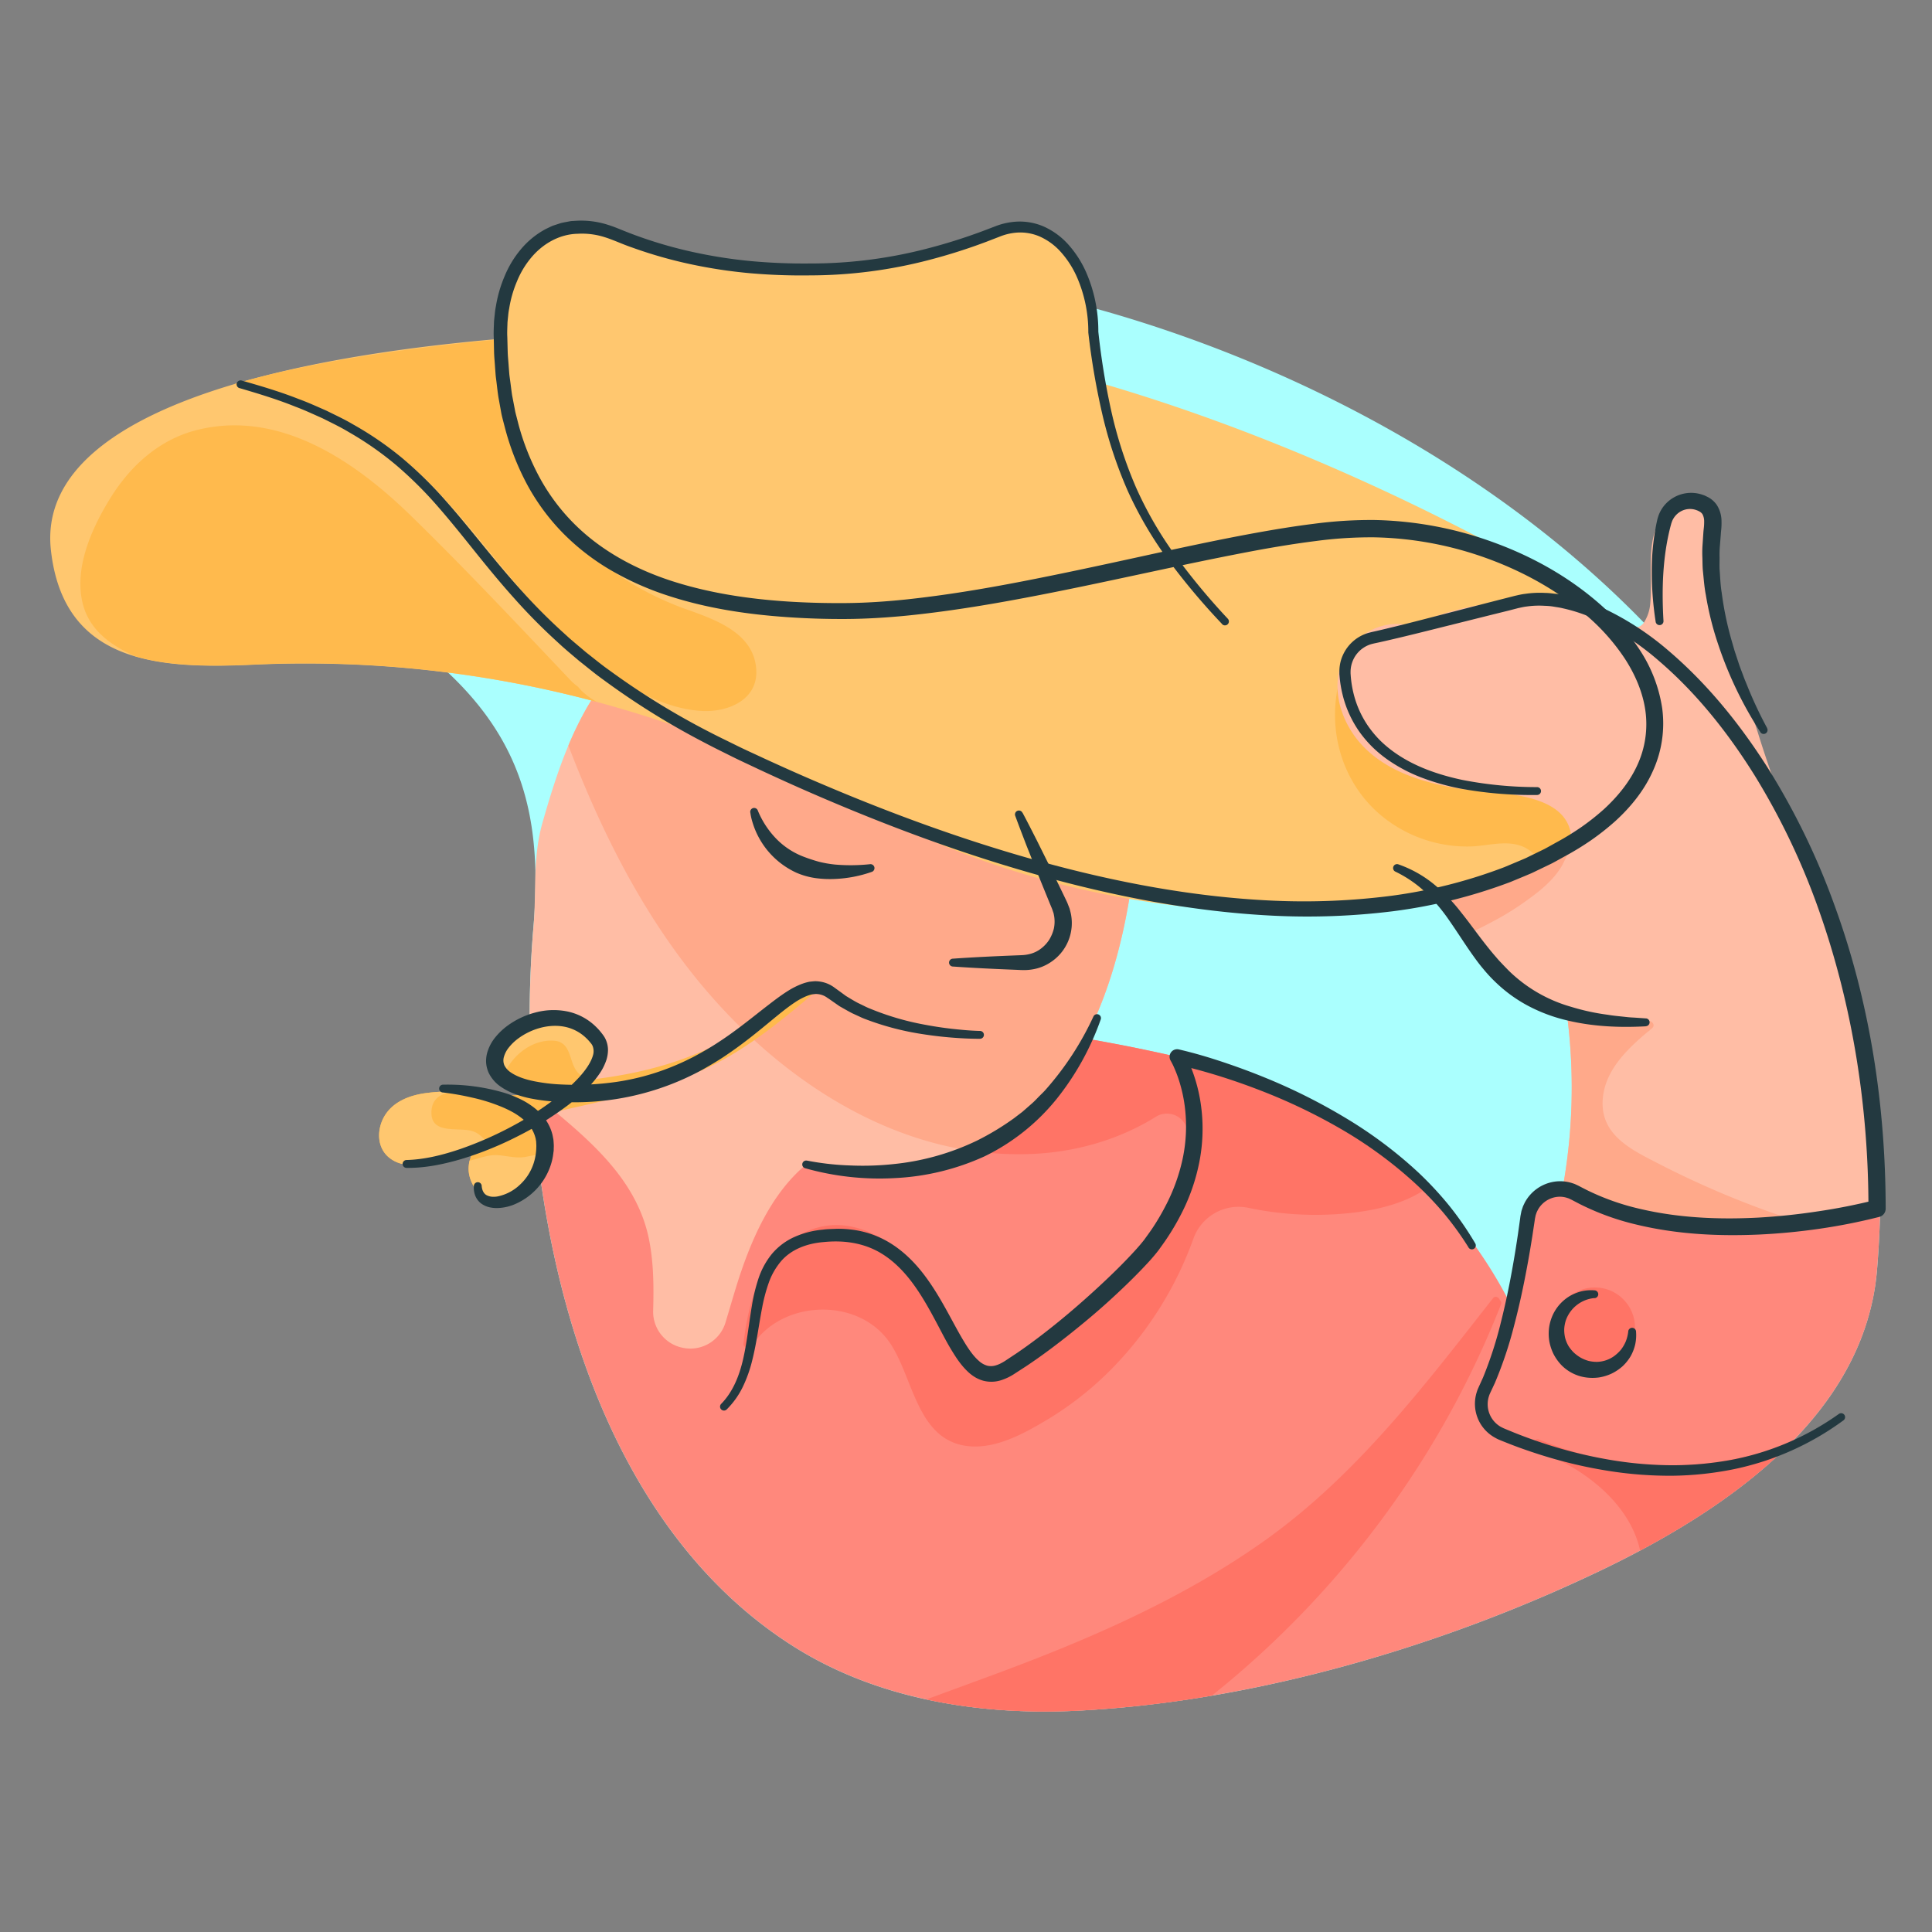 <svg id="Layer_1" data-name="Layer 1" xmlns="http://www.w3.org/2000/svg" viewBox="0 0 1000 1000"><rect x="0" y="0" width="1000" height="1000" fill="#808080" stroke="none"/><defs><style>.cls-1{fill:#aafffe;}.cls-2{fill:#ff887c;}.cls-3{fill:#ffbda5;}.cls-4{fill:#ff7466;}.cls-5{fill:#ffa98a;}.cls-6{fill:#ffc76f;}.cls-7{fill:#ffba4d;}.cls-8{fill:#233940;}</style></defs><title>Farmer</title><path class="cls-1" d="M973.1,628.86q-.36,14.05-1.56,28.52a124.11,124.11,0,0,1-2.48,16.36c-14.81,67.73-83.34,111.9-142.12,139.9-4,1.89-8,3.76-12,5.58-79.25,36.12-171.21,61.94-257.31,66.24-51,2.54-103.85-6-147-33.34-91.09-57.69-128.51-177-135.32-286.42-.68-10.9-1.07-21.7-1.16-32.33-.18-18.68.52-36.84,2-54.09,1.35-16.17,1.44-31.08-.15-45.06-4-35.56-18.92-64.93-51.4-92.62C105,239.65,245.64,145.77,420.35,139.47c113.89-4.11,305.45,54.07,430.51,182.79,28.69,29.52,53.88,62.76,73.81,99.81q8.34,15.46,15.42,31.83C962.34,505.48,974.67,563.73,973.1,628.86Z"/><path class="cls-2" d="M973.1,628.86q-.36,14.05-1.56,28.52c-.1,1.2-.22,2.39-.36,3.6-.1.88-.21,1.77-.33,2.65l0,.34c-.07.48-.13,1-.21,1.43-.12.77-.24,1.55-.37,2.31-.07.45-.15.88-.22,1.31-.15.83-.3,1.67-.48,2.5s-.31,1.49-.48,2.23c-6.19,28.3-21.76,52.48-42.07,73.08-22.32,22.68-50.4,41-78.08,55.76-7.39,3.94-14.75,7.63-22,11.06-4,1.89-8,3.76-12,5.58-58.18,26.52-123.21,47.49-187.74,58.46a593.71,593.71,0,0,1-69.57,7.78c-26.07,1.29-52.63-.3-78.14-5.84-24.38-5.28-47.77-14.16-68.84-27.5-91.09-57.69-128.51-177-135.32-286.42-.68-10.9-1.07-21.7-1.16-32.33,65.11-8.85,170.19-15.91,287.61,4.16,2.66.46,5.32.92,8,1.41s5.35,1,8,1.49q8.08,1.52,16.2,3.24,7.65,1.61,15.38,3.39c6.29,1.46,12.39,3,18.29,4.77,48.07,14,84,36.54,110.71,63.24a237.83,237.83,0,0,1,44.81,62.63c5.24-15.17,6-28.72,6.41-37.24,1.43-29.88,18.14-25.55,19.18-25.18l.06,0c88.74,31.07,162.7,10.23,162.7,10.23Z"/><path class="cls-3" d="M561.77,537.53c-11.82,22.69-28.54,42.47-52.08,55-2.13,1.13-4.27,2.2-6.42,3.18-28.39,13.16-58.12,14.4-85.93,7-18.66,15.36-29.21,40.41-36.29,63.35-1.87,6.08-3.67,12.25-5.52,18.43a19,19,0,0,1-22.67,13,2.3,2.3,0,0,0-.31-.07,19,19,0,0,1-14.48-19c.36-12.46.28-25-2.2-37.18-5.61-27.5-25.65-46.64-46.31-64-4.49-3.76-9.37-7.58-14.23-11.59-.68-10.9-1.07-21.7-1.16-32.33-.18-18.68.52-36.84,2-54.09,1.55-18.44-.52-35.44,4.64-53.48,3.85-13.49,8-27,13.41-39.92a178.77,178.77,0,0,1,8.69-18c26-46.59,76.69-61.94,126.77-66.39q9.1-.82,18.13-1.19c41.52-1.77,100.52,1.61,128.78,37.33a54.74,54.74,0,0,1,10.26,20.85,57.11,57.11,0,0,1,1.71,13.92S597.77,468.46,561.77,537.53Z"/><path class="cls-4" d="M927,746.82c-22.32,22.68-50.4,41-78.08,55.76-5.47-25.27-31-44.39-55.81-52.57-2.72-.91-1.55-5.21,1.19-4.31l.1,0a1.73,1.73,0,0,1,2.23-.61A175.82,175.82,0,0,0,927,746.82Z"/><path class="cls-4" d="M776.89,675.23a483,483,0,0,1-39.08,77.91,491.5,491.5,0,0,1-100.56,116.3q-5,4.19-10.05,8.24a593.71,593.71,0,0,1-69.57,7.78c-26.07,1.29-52.63-.3-78.14-5.84l32.32-11.88c49.22-18.08,99.3-39.42,142.67-70.25C702,763.72,737.16,717.42,772.74,672c1.25-1.58,3.14-.51,3.58,1A1.77,1.77,0,0,1,776.89,675.23Z"/><path class="cls-4" d="M738.37,615.07c-10.59,7.57-24.84,11-37.24,12.52A168.57,168.57,0,0,1,646,625.14a24.82,24.82,0,0,0-28.34,16.1l-.08.22a185.35,185.35,0,0,1-43.77,68.66A169.2,169.2,0,0,1,542,734.85c-11.84,7.08-26.32,15.11-40.6,13.7-27.05-2.69-28.58-36.06-41.08-53.9-15.79-22.55-52.68-22-69.14-.76a1.72,1.72,0,0,1-1.8.74l-.09.67c-.36,2.81-4.82,2.84-4.46,0,2-16.11,5.62-32.72,16.37-45.43,9.21-10.92,22.69-17.49,37.11-15.39,18.14,2.65,31.42,15.68,41.17,30.37,7.88,11.91,9.76,27.63,19.26,38.83,7,8.25,16.3,6.92,24.75,1.67,35.19-21.92,74.33-57.78,87.4-98.3a81.4,81.4,0,0,0,3.88-19.75,1.69,1.69,0,0,0,0-.3,10.78,10.78,0,0,0-16.43-9c-19.24,12-41.8,18.4-64.66,19.3a165.6,165.6,0,0,1-30.44-1.64c2.16-1,4.3-2.05,6.42-3.18,23.54-12.51,40.26-32.29,52.08-55,2.66.46,5.32.92,8,1.41s5.35,1,8,1.49q8.08,1.54,16.18,3.26a0,0,0,0,0,0,0q7.65,1.61,15.38,3.39c6.29,1.46,12.39,3,18.29,4.77C675.73,565.82,711.62,588.38,738.37,615.07Z"/><path class="cls-5" d="M561.77,537.53c-11.82,22.69-28.54,42.47-52.08,55-2.13,1.13-4.27,2.2-6.42,3.18-58.54-8.55-110.17-47.35-146.16-93.35-27.5-35.17-47-75-62.92-116.46a178.77,178.77,0,0,1,8.69-18c26-46.59,76.69-61.94,126.77-66.39,30,.71,59.84,5.73,88.79,16.45a221,221,0,0,1,68.38,40.54,57.11,57.11,0,0,1,1.71,13.92S597.77,468.46,561.77,537.53Z"/><path class="cls-6" d="M843.5,407.82c-9.18,12.24-24.3,24.51-47.77,36.06-13.58,6.71-30,13.16-49.58,19.24,0,0-142.77,38.67-301.9-46.1a641.78,641.78,0,0,0-125.62-51,581.51,581.51,0,0,0-186.7-22c-21.45,1-43.41,1.16-61.78-4.21-22.86-6.69-40.13-22-43.8-55.07C22,245.61,58.47,217.46,121.2,198.84c36.11-10.72,80.92-18.28,131.66-22.93,42.36-3.88,88.84-5.76,137.85-5.76C600.41,170.15,819,308.46,819,308.46S880.85,357.92,843.5,407.82Z"/><path class="cls-6" d="M596.9,291.21q-8.34,1.81-16.81,3.63c-49.69,10.71-101.9,21.46-143.9,21.46-81.9,0-177.18-18.9-177.18-144.42,0-29,16-54.4,41.58-54.4a47.21,47.21,0,0,1,18.32,3.67c30,12.48,62.52,17.78,95.06,17.78h6.38c32.9,0,65.15-7.09,95.7-19.31,24.2-9.67,44,11.07,48.75,39a333.77,333.77,0,0,0,6.28,58C577.64,249.39,588.12,274.49,596.9,291.21Z"/><path class="cls-7" d="M363.58,368c-18-.86-35.92-10.63-50.22-20.85-34.34-24.49-56.89-60.71-85.23-91.19C199.34,225,163,204.12,121.2,198.84c36.11-10.72,86.21-18.47,136.95-23.12,1.53,40.35,13.48,79.47,43.54,107.31a155.82,155.82,0,0,0,53.51,32.32c15,5.35,35.14,12.25,36.24,31.29C392.35,362.25,376.85,368.64,363.58,368Z"/><path class="cls-7" d="M424.25,510.87c-.1.09-.22.18-.33.28a1.88,1.88,0,0,1-.73,1.29c-19.78,16.76-40,33.64-64.29,43.4-26.58,10.68-55.81,15.73-83.58,22.5a6.88,6.88,0,0,0-.39,2.16c0,.45,2.1,2.35,2.44,2.81a26.81,26.81,0,0,1,2,3.06,24.87,24.87,0,0,1,2.59,7c.19,1,.39,2,.54,3,.45,3.21.43,6.53-1.25,9.38a42.58,42.58,0,0,1-11.7,13c-5.65,4-13,5.41-18.9,1.18-4.88-3.48-8.31-9.47-8.07-15.56A21.38,21.38,0,0,1,247,592.48a72.31,72.31,0,0,1-29.7,10.87,20.4,20.4,0,0,1-8.49-.8,16.44,16.44,0,0,1-7.11-3.17c-6.39-4.94-6.74-13.8-3.29-20.6,4.4-8.64,13.91-12.08,23-13.13a96.73,96.73,0,0,1,14.83-.65,80.83,80.83,0,0,1,9.29.92c1.13.18,2.23,0,3.3.28.18,0,.37-.46.58-.46h0c.1,0,.22.31.34.33,1.92.3,3.82.67,5.74.79a70,70,0,0,0,25.24-2.6h-.33c-7.32,0-15.78-1.13-21-6.39a15.7,15.7,0,0,1-3.26-4.76c-3.33-7.48.64-14.2,7.08-18.26,12.23-7.7,39.5-13.87,46,4.39,2.22,6.25.58,13.22-3,18.74a9.75,9.75,0,0,1-.54.82c42.5-4.92,74.26-18,106.56-46.06C414.42,510.84,426.42,509,424.25,510.87Z"/><path class="cls-7" d="M843.5,407.82c-9.18,12.24-24.3,24.51-47.77,36.06a21.19,21.19,0,0,0-4.74-4.21c-8.73-5.68-19.63-2-29.19-1.56a69.66,69.66,0,0,1-44.27-13.94c-25.22-18.92-33-53.06-21-81.59a2.58,2.58,0,0,1,.91-2.05c.21-.45.4-.91.61-1.35,1.1-2.25,4.13-.83,4.1,1.28,43.84,6.71,97.44,5.92,128.32,43.13A70.06,70.06,0,0,1,843.5,407.82Z"/><path class="cls-6" d="M306.24,558a10.48,10.48,0,0,1-2.84-.31c-10.34-2.6-5.35-18-16.42-19-11.39-1-22.31,7.7-26.26,18a2.27,2.27,0,0,1-1.27,1.22,15.7,15.7,0,0,1-3.26-4.76c-3.33-7.48.64-14.2,7.08-18.26,12.23-7.7,39.5-13.87,46,4.39C311.44,545.47,309.81,552.45,306.24,558Z"/><path class="cls-3" d="M973.1,628.86l-1.56-3.32s-16.15,4.55-42.41,6.23a306.86,306.86,0,0,1-120.28-16.46l-.06,0a292,292,0,0,0,2.59-87.79l-.64-.3a177.76,177.76,0,0,1-19.46-10.64,79.72,79.72,0,0,1-22.72-21.81q-3.18-4.55-6.48-9c-.65-.91-1.29-1.81-1.92-2.75-2-3-3.9-6-6.05-8.86-3-4-6.9-7.12-9.24-11.61a3.2,3.2,0,0,0-.86-1,2.23,2.23,0,0,1,1.5-.76,122.31,122.31,0,0,0,67.62-27.38l.18-.12a20.79,20.79,0,0,0-.94-4.69C806,409,771,410.78,754.73,408.09c-18.2-3-37.51-8.88-50.27-23-10.17-11.27-15.76-28.33-9.64-42.9,5.55-13.25,19.71-21.55,33.89-18.65a1.93,1.93,0,0,1,1.23.76,142.12,142.12,0,0,1,111.2-3.52,4.43,4.43,0,0,0,2.5,2.14c3.09,2.77,5.49,1.71,7.21-.63a21.31,21.31,0,0,0,3.24-9.09c1.71-16.24-3.3-34.92,8.18-48.75,8.82-10.62,17.94-4.86,26.38,1.38-1,9.47-1.9,18.77-1.5,28.32.3,7,6,22.2,4.1,28.32a3.39,3.39,0,0,0-.1,1.25c2.32,19.47,12.84,36.27,18.5,54.79,4.52,14.68,9.7,29.15,15,43.59,4.15,11.24,8.37,22.47,12.42,33.74l3-1.92C962.34,505.48,974.67,563.73,973.1,628.86Z"/><path class="cls-5" d="M806.2,451.52a33.32,33.32,0,0,0,3.35-5.53c1.83-3.86,3.85-8.6,4.39-12.84-5.06,3.44-9.61,7.44-15,10.54a141.89,141.89,0,0,1-16.77,8.14,125.66,125.66,0,0,1-36.7,8.86,2.23,2.23,0,0,0-1.5.76,3.2,3.2,0,0,1,.86,1c2.34,4.49,6.22,7.64,9.24,11.61,2.16,2.83,4,5.89,6.05,8.86.39.58,12.79-6.08,14-6.73A139,139,0,0,0,788,467.65C794.45,463.13,801.4,458,806.2,451.52Z"/><path class="cls-5" d="M929.12,631.77a306.86,306.86,0,0,1-120.28-16.46l-.06,0a292,292,0,0,0,2.59-87.79l-.64-.3c13.13,3,27.29.89,40.75,2.2.16-.13.33-.27.49-.42,2.2-1.81,5.37,1.32,3.17,3.15l-1.17,1a1.72,1.72,0,0,1-.85.7c-11.12,9.32-22.9,20.61-23.6,36-.8,18.05,15.42,25.48,29.12,32.55A476.6,476.6,0,0,0,929.12,631.77Z"/><path class="cls-6" d="M242.62,594.76c.34-.07.67-.17,1-.25q1.73-1,3.41-2-.5.69-1,1.4c2.16-.62,4.29-1.34,6.41-2.1-2.07-2.54-4.17-5-7.51-6.21-7-2.47-21.39,1.89-21.62-9.34-.18-8.24,5.89-10.9,12.91-11.23a96.73,96.73,0,0,0-14.83.65c-9.07,1.06-18.58,4.49-23,13.13-3.45,6.8-3.11,15.66,3.29,20.6a16.44,16.44,0,0,0,7.11,3.17,20.4,20.4,0,0,0,8.49.8,69.59,69.59,0,0,0,23.35-7.29A3,3,0,0,1,242.62,594.76Z"/><path class="cls-6" d="M282.47,596.36c.06.56-9.53,2.25-10.38,2.42-4.61.9-9.43-.48-14.14-.85-5.25-.41-9.59,1.64-14.6,2.73-.1,0-.19,0-.28,0a18.3,18.3,0,0,0-.52,3.62c-.24,6.08,3.2,12.08,8.07,15.56,5.93,4.24,13.25,2.84,18.9-1.18a42.58,42.58,0,0,0,11.7-13C282.9,602.89,282.92,599.58,282.47,596.36Z"/><path class="cls-7" d="M307.25,362.33a36,36,0,0,1-6.34-4.9,24,24,0,0,1-1.65-1.91,25.85,25.85,0,0,1-3.88-3.34c-27.3-28.79-54.48-57.76-82.85-85.39-29-28.21-67.85-54.83-110.42-44.26-19.17,4.76-34,17.94-44.41,34.37-9.76,15.5-19.38,36.3-15,55,3.36,14.32,14.87,22.28,27.45,27.83,18.37,5.37,40.33,5.18,61.78,4.21a580.57,580.57,0,0,1,176.8,19.32Z"/><circle class="cls-4" cx="825.47" cy="687.2" r="20.82"/><path class="cls-8" d="M632.56,323a349.57,349.57,0,0,1-27.25-32.32,198.73,198.73,0,0,1-21.57-36.55,225.09,225.09,0,0,1-13.31-40.29,375.88,375.88,0,0,1-7.12-41.71,2.56,2.56,0,0,1,0-.28v0a70.67,70.67,0,0,0-6.06-28.81,49.16,49.16,0,0,0-7.84-12.23,32.22,32.22,0,0,0-11.27-8.4,25.42,25.42,0,0,0-13.56-1.83,29,29,0,0,0-6.79,1.76l-7.19,2.78a294.19,294.19,0,0,1-29.65,9.42,245.24,245.24,0,0,1-61.7,8,305.92,305.92,0,0,1-31.07-1.13,256.31,256.31,0,0,1-30.83-4.68,233.16,233.16,0,0,1-30-8.56c-4.9-1.64-9.82-4-14.27-5.38A38.55,38.55,0,0,0,299,121c-9.42.19-18.08,5.16-24.11,12.42a46.13,46.13,0,0,0-7.34,12.29,59.55,59.55,0,0,0-4,14,32.37,32.37,0,0,0-.52,3.63c-.12,1.22-.27,2.43-.36,3.65-.06,2.46-.23,4.86-.09,7.43l.2,7.58c.07,2.53.36,5,.52,7.55l.29,3.77c.11,1.26.31,2.5.47,3.75.35,2.49.62,5,1,7.48l1.42,7.4c.2,1.24.53,2.45.85,3.66l.93,3.64A126.41,126.41,0,0,0,279.21,247a104.24,104.24,0,0,0,17.68,23.8c14,14.13,32,23.86,51.05,30s39.3,9.2,59.54,10.53c10.13.65,20.33.91,30.49.82s20.24-.76,30.36-1.8c20.24-2.12,40.41-5.47,60.5-9.36S569,292.77,589,288.4s40.16-8.78,60.48-12.49c10.16-1.85,20.37-3.53,30.69-4.81a224.07,224.07,0,0,1,31.34-1.94,190.13,190.13,0,0,1,61.73,11.63C793,288,811.69,298.4,827.7,312.35a116.26,116.26,0,0,1,21,24,75,75,0,0,1,11.66,30.32,59.35,59.35,0,0,1-4.85,32.45C851,409.24,844,417.78,836.09,425a132.52,132.52,0,0,1-12.52,9.89,146.8,146.8,0,0,1-13.47,8.25c-2.3,1.25-4.57,2.56-6.89,3.77l-7.07,3.41c-1.18.56-2.35,1.16-3.54,1.69L789,453.53l-7.24,3a267.6,267.6,0,0,1-60.6,15.11,360,360,0,0,1-62.2,2.32c-41.45-2.05-82.28-10-122-21.14s-78.46-25.6-116.24-42c-9.45-4.09-18.82-8.36-28.16-12.71-4.65-2.22-9.33-4.34-13.95-6.65s-9.27-4.57-13.84-7a394.29,394.29,0,0,1-52.66-32.76c-4.22-3-8.18-6.36-12.26-9.55l-5.91-5L291,334.58l-2.86-2.63a298.19,298.19,0,0,1-21.83-22.1c-6.92-7.69-13.49-15.67-19.92-23.68s-12.8-16-19.51-23.7A203.77,203.77,0,0,0,205.34,241a166.52,166.52,0,0,0-24.86-17.38c-4.34-2.62-8.94-4.8-13.47-7.08-4.65-2.06-9.24-4.23-14-6-9.44-3.82-19.22-6.78-29-9.65l-.06,0a2,2,0,0,1,1.13-3.92c9.93,2.82,19.86,5.75,29.5,9.56,4.87,1.76,9.59,3.93,14.34,6,4.65,2.3,9.37,4.49,13.85,7.14a171.29,171.29,0,0,1,25.7,17.67,208.67,208.67,0,0,1,22.21,21.83c6.88,7.74,13.34,15.77,19.83,23.71s13,15.8,19.88,23.34a292.79,292.79,0,0,0,21.57,21.59l2.82,2.57,2.9,2.48,5.83,4.92c4,3.12,7.92,6.38,12.09,9.31a388.34,388.34,0,0,0,52,32c4.53,2.35,9.14,4.54,13.71,6.81s9.27,4.35,13.9,6.53c9.31,4.28,18.65,8.47,28.07,12.48,37.64,16.12,76.16,30.23,115.58,41.08s79.76,18.42,120.44,20.21a355.68,355.68,0,0,0,60.78-2.53,259.41,259.41,0,0,0,58.64-14.86l7-2.94,3.48-1.47c1.15-.51,2.27-1.09,3.4-1.64l6.79-3.31c2.22-1.18,4.4-2.44,6.61-3.65a138.6,138.6,0,0,0,12.76-7.88,124.22,124.22,0,0,0,11.6-9.23c7.2-6.66,13.42-14.36,17.3-23.07a50.51,50.51,0,0,0,4-27.69c-1.3-9.41-5.16-18.48-10.42-26.67a107.42,107.42,0,0,0-19.42-22.16c-15-13.07-32.78-23-51.59-29.89a181.22,181.22,0,0,0-58.81-11.09A215.29,215.29,0,0,0,681.3,280c-10.07,1.26-20.13,2.9-30.18,4.73-40.19,7.47-80.18,17.12-120.68,24.73-20.25,3.83-40.65,7.14-61.28,9.21-10.31,1-20.7,1.66-31.13,1.72s-20.72-.26-31.08-1c-20.69-1.45-41.47-4.58-61.43-11.15a152.78,152.78,0,0,1-28.83-12.8,119.24,119.24,0,0,1-25.14-19.34,111.73,111.73,0,0,1-18.84-25.56,133.8,133.8,0,0,1-11.44-29.46l-1-3.83c-.32-1.28-.66-2.55-.87-3.84L258,205.67c-.41-2.59-.69-5.19-1-7.78-.15-1.3-.36-2.59-.47-3.9l-.29-3.91c-.16-2.61-.44-5.21-.51-7.82l-.17-7.82c-.12-2.57.06-5.3.14-8,.11-1.34.27-2.67.41-4a37.51,37.51,0,0,1,.58-4A66.54,66.54,0,0,1,261.17,143a53,53,0,0,1,8.46-14,43.42,43.42,0,0,1,12.91-10.49c1.28-.59,2.53-1.26,3.84-1.76l4-1.31c1.37-.32,2.76-.55,4.14-.82a11.17,11.17,0,0,1,2.09-.25l2.1-.13a45.26,45.26,0,0,1,16.33,2.25c2.59.8,5.18,1.9,7.45,2.81s4.7,1.86,7.08,2.72a226.53,226.53,0,0,0,29.15,8.44,249.9,249.9,0,0,0,30,4.69,299.63,299.63,0,0,0,30.47,1.23,239,239,0,0,0,60.2-7.59,288,288,0,0,0,29.08-9.11l7.19-2.74a34.81,34.81,0,0,1,8.1-2,31.21,31.21,0,0,1,16.57,2.35,37.83,37.83,0,0,1,13.19,9.92,54.68,54.68,0,0,1,8.64,13.66,76,76,0,0,1,6.33,31.08l0-.3a370.68,370.68,0,0,0,6.73,41.19A220.34,220.34,0,0,0,588,252.29a194.22,194.22,0,0,0,20.83,35.87,345.27,345.27,0,0,0,26.7,32.11,2,2,0,0,1-3,2.77Z"/><path class="cls-8" d="M795.6,411.48a205.33,205.33,0,0,1-39.7-3.31,121.91,121.91,0,0,1-19.36-5.42,80.46,80.46,0,0,1-18-9.34,64.78,64.78,0,0,1-7.94-6.51,61.09,61.09,0,0,1-6.75-7.82,56.75,56.75,0,0,1-8.72-18.69,61.92,61.92,0,0,1-1.76-10.18l-.11-1.3,0-1.43a20.11,20.11,0,0,1,.21-2.86,19.79,19.79,0,0,1,1.59-5.5,20.87,20.87,0,0,1,12.41-11.28,13.84,13.84,0,0,1,1.38-.4c.47-.12.94-.25,1.31-.33l2.38-.53c12.73-2.94,25.46-6.31,38.19-9.59l19.11-4.94,9.57-2.45,4.79-1.22c1.69-.37,3.44-.81,5.18-1a51.71,51.71,0,0,1,10.48-.48c1.75,0,3.46.27,5.19.44s3.43.48,5.1.87a89.72,89.72,0,0,1,19.42,6.47,149.06,149.06,0,0,1,33.83,21.93C883.84,354,900.74,375,915,397.45a371,371,0,0,1,34.74,71.69c18.2,50,26.23,103.37,26.28,156.41v.07a4.38,4.38,0,0,1-3.29,4.24A299,299,0,0,1,941.77,636q-15.55,2.26-31.28,3c-20.93.93-42.15-.09-62.81-5a133.33,133.33,0,0,1-30-10.79l-3.56-1.86c-.66-.36-1-.51-1.49-.74-.22-.1-.44-.23-.67-.32l-.7-.23a12.28,12.28,0,0,0-5.8-.49,13.17,13.17,0,0,0-9.45,6.62c-.21.45-.45.89-.65,1.35l-.49,1.42-.31,1.48c-.11.53-.19,1.25-.29,1.87L793.11,640c-.82,5.14-1.67,10.27-2.63,15.38-1.89,10.24-4.06,20.43-6.73,30.54a207.18,207.18,0,0,1-10,29.89l-1.69,3.62c-.26.57-.62,1.29-.79,1.71a10.35,10.35,0,0,0-.57,1.45A13.49,13.49,0,0,0,777,738.64c.5.23.89.46,1.46.7l1.76.74,3.54,1.45c2.37.95,4.75,1.87,7.15,2.74,4.8,1.75,9.64,3.37,14.54,4.83a231.81,231.81,0,0,0,29.83,6.83,196.43,196.43,0,0,0,30.44,2.48,169,169,0,0,0,30.35-2.78,141,141,0,0,0,55.71-23.77,2,2,0,0,1,2.4,3.3A145.57,145.57,0,0,1,897,760.54a169.65,169.65,0,0,1-31.29,3.3,202,202,0,0,1-31.34-2.23,237.55,237.55,0,0,1-30.66-6.69c-5-1.44-10-3.05-14.94-4.79-2.47-.86-4.92-1.78-7.36-2.73l-3.65-1.45-1.82-.74c-.62-.26-1.37-.64-2-1a20,20,0,0,1-9.55-23.75,16.71,16.71,0,0,1,.83-2.16c.33-.78.55-1.22.82-1.82l1.55-3.42a200.65,200.65,0,0,0,9.36-29c2.5-9.91,4.54-20,6.3-30.09.89-5.05,1.69-10.13,2.44-15.21l1.07-7.63c.1-.66.15-1.22.28-2l.46-2.32.75-2.26c.3-.73.66-1.44,1-2.16a20.91,20.91,0,0,1,15-10.71,20.17,20.17,0,0,1,9.5.7l1.14.38c.37.15.73.33,1.09.49.71.33,1.5.71,2,1l3.33,1.7a125.35,125.35,0,0,0,28.3,9.93c19.66,4.55,40.16,5.41,60.48,4.35,10.17-.59,20.33-1.63,30.42-3.17a299.93,299.93,0,0,0,29.89-5.89l-3.29,4.31c0-52.15-8.1-104.38-25.36-153.54a362.84,362.84,0,0,0-33.42-70.37c-13.71-22-30-42.63-49.64-59.47a142.09,142.09,0,0,0-32-21.14,82.9,82.9,0,0,0-17.9-6.13c-1.53-.38-3.07-.56-4.61-.83s-3.09-.39-4.64-.43a45.09,45.09,0,0,0-9.2.34c-1.53.16-3,.53-4.51.84L781,316l-9.57,2.37-19.14,4.78c-12.77,3.18-25.51,6.44-38.44,9.33l-2.44.52c-.44.09-.75.18-1.08.26a8.67,8.67,0,0,0-1,.28,14.68,14.68,0,0,0-3.67,1.8,14.83,14.83,0,0,0-5.25,6.2,15.23,15.23,0,0,0-1.36,6v1l.08,1.16a56.26,56.26,0,0,0,1.47,9.26,51.21,51.21,0,0,0,7.64,17,55.7,55.7,0,0,0,6,7.18,59.58,59.58,0,0,0,7.22,6.08c10.3,7.42,22.73,11.74,35.34,14.44a201.08,201.08,0,0,0,38.79,3.75h0a2,2,0,0,1,0,4.07Z"/><path class="cls-8" d="M911.21,379A199.54,199.54,0,0,1,889.15,333a161.32,161.32,0,0,1-6.2-25c-.84-4.23-1.1-8.57-1.57-12.87-.18-2.16-.16-4.34-.23-6.51a57.82,57.82,0,0,1,.08-6.53l.44-6.54c.08-1.14.22-2.06.3-3a26.2,26.2,0,0,0,.1-2.63,7.84,7.84,0,0,0-.83-3.7,4,4,0,0,0-1-1.08l-.34-.25-.49-.25a5.21,5.21,0,0,0-1-.47,9.76,9.76,0,0,0-8.51.56,10.22,10.22,0,0,0-3.31,3,10.5,10.5,0,0,0-1.1,2l-.4,1.12-.4,1.46c-4.09,15.67-4.65,32.41-3.68,49h0a2,2,0,0,1-4.06.42,170.1,170.1,0,0,1-2-25.43,122.36,122.36,0,0,1,2.5-25.69l.35-1.6c.15-.58.36-1.26.55-1.88a18.2,18.2,0,0,1,1.72-3.61,17.68,17.68,0,0,1,5.66-5.66,18.11,18.11,0,0,1,15.68-1.71,12.51,12.51,0,0,1,1.89.8l.92.45,1,.61a12.83,12.83,0,0,1,3.4,3.37,15.68,15.68,0,0,1,2.43,8.28,34.8,34.8,0,0,1-.08,3.65c-.08,1.15-.24,2.31-.28,3.26l-.48,6a51.32,51.32,0,0,0-.16,6c0,2-.09,4,0,6.06.32,4,.42,8.11,1.1,12.14a167.49,167.49,0,0,0,4.93,24.06l1.71,5.94,1.94,5.88c.62,2,1.39,3.89,2.1,5.83l1.09,2.91,1.18,2.87a212.41,212.41,0,0,0,10.5,22.47l0,.09a2,2,0,0,1-3.48,2.09Z"/><path class="cls-8" d="M851.82,531.22c-13.37.72-27,.19-40.41-3a84.33,84.33,0,0,1-19.52-7.11A74.37,74.37,0,0,1,774.76,509a76.18,76.18,0,0,1-7.12-7.61c-2.25-2.63-4.22-5.42-6.18-8.18-3.88-5.56-7.41-11.15-11.13-16.49A93,93,0,0,0,738,462a62.23,62.23,0,0,0-15.67-10.81,2,2,0,0,1,1.55-3.77,60.72,60.72,0,0,1,18,10,89.49,89.49,0,0,1,14.34,14.77c4.26,5.28,8.09,10.73,12.1,15.85,2,2.55,4,5.06,6.13,7.46,1,1.23,2.11,2.38,3.19,3.52s2.19,2.26,3.28,3.39a75.69,75.69,0,0,0,32.34,18.73,114.66,114.66,0,0,0,18.92,4.1c3.21.55,6.47.81,9.73,1.17,1.63.21,3.27.24,4.91.36l4.92.34h.06a2,2,0,0,1,0,4.06Z"/><path class="cls-8" d="M529.29,420.72c2.55,4.77,5,9.6,7.44,14.41l7.21,14.51L551,464.22l.87,1.83c.29.6.58,1.19.88,2s.6,1.5.88,2.27l.6,2.37a24.23,24.23,0,0,1-10.71,25.55,23.34,23.34,0,0,1-9,3.49,25.3,25.3,0,0,1-4.78.38c-1.43,0-2.72-.1-4.09-.15-10.79-.42-21.59-.93-32.38-1.68a2,2,0,0,1,0-4.08c10.79-.75,21.59-1.26,32.38-1.68,1.33-.06,2.74-.09,4-.18a19.08,19.08,0,0,0,3.25-.52,15.63,15.63,0,0,0,5.79-2.73,18.22,18.22,0,0,0,4.35-4.63,20.62,20.62,0,0,0,2.44-5.83,17.87,17.87,0,0,0,.17-6.3l-.3-1.57-.52-1.53a16.66,16.66,0,0,0-.67-1.74l-.78-1.87-6.11-15-6-15.07c-1.92-5.05-3.89-10.08-5.74-15.17a2,2,0,0,1,3.71-1.65Z"/><path class="cls-8" d="M507.24,537.68c-5.06,0-10-.25-15-.66s-9.93-1-14.87-1.78a142.24,142.24,0,0,1-29.14-7.63,37.84,37.84,0,0,1-3.51-1.49l-3.48-1.6c-2.28-1.15-4.5-2.47-6.74-3.73l-3.19-2.22c-1-.71-2.24-1.59-3-2.05a9.88,9.88,0,0,0-5.24-2,6.71,6.71,0,0,0-1.38,0l-1.42.17a18.4,18.4,0,0,0-2.92.93,34.25,34.25,0,0,0-5.88,3.19c-3.88,2.57-7.65,5.67-11.44,8.77-7.56,6.27-15.34,12.63-23.7,18.26-4.15,2.87-8.52,5.44-12.93,7.92A137.67,137.67,0,0,1,290,570.33a98.82,98.82,0,0,1-15.39-1.78,53.92,53.92,0,0,1-7.75-2.17,33.11,33.11,0,0,1-7.63-3.88,18.5,18.5,0,0,1-6.33-7.3,15.46,15.46,0,0,1-1.28-5.12,16.15,16.15,0,0,1,.52-5.06,22.35,22.35,0,0,1,4.24-8.13,34.32,34.32,0,0,1,6.13-5.86,42.48,42.48,0,0,1,14.77-7,36,36,0,0,1,16.53-.47,29.77,29.77,0,0,1,14.76,8,30.31,30.31,0,0,1,2.78,3.12l.64.82c.22.3.47.69.7,1a12.29,12.29,0,0,1,1.14,2.31,13.12,13.12,0,0,1,.86,5,17.79,17.79,0,0,1-.77,4.66,28.43,28.43,0,0,1-3.82,7.56,52.21,52.21,0,0,1-5,6.14,95.39,95.39,0,0,1-11.5,10.15,170.5,170.5,0,0,1-25.64,15.81,178.08,178.08,0,0,1-27.77,11.37c-9.58,2.9-19.51,5.11-29.76,5a2,2,0,0,1,0-4.08h0c9.52-.25,19-2.67,28.17-5.81a184.13,184.13,0,0,0,26.62-11.74,164.26,164.26,0,0,0,24.29-15.81,88.72,88.72,0,0,0,10.43-9.66c3.07-3.43,5.85-7.29,6.93-11a7.36,7.36,0,0,0-.07-4.84,4.78,4.78,0,0,0-.52-1c-.12-.16-.2-.3-.35-.49l-.52-.62a22.69,22.69,0,0,0-2.2-2.34,22.28,22.28,0,0,0-11-5.67c-8.28-1.64-17.61,1.18-24.45,6.43a25.73,25.73,0,0,0-4.47,4.41,13.67,13.67,0,0,0-2.51,4.92,6.49,6.49,0,0,0,.32,4.28,9.67,9.67,0,0,0,3.36,3.65c3.2,2.19,7.57,3.62,12,4.51a91,91,0,0,0,14,1.68A149.86,149.86,0,0,0,319,560a123.88,123.88,0,0,0,27.59-7.35,132,132,0,0,0,13-5.95c4.21-2.29,8.39-4.66,12.4-7.34,8.1-5.24,15.68-11.34,23.46-17.45,3.91-3,7.85-6.15,12.25-8.93a40.79,40.79,0,0,1,7.2-3.66,24.89,24.89,0,0,1,4.15-1.19l2.26-.23a13,13,0,0,1,2.31.07,16.43,16.43,0,0,1,8.37,3.27l3.06,2.21,2.83,2.07c2,1.2,4,2.46,6.12,3.57l3.21,1.56a34.13,34.13,0,0,0,3.26,1.47,139.24,139.24,0,0,0,27.76,8.18c4.78.91,9.6,1.66,14.44,2.2s9.74,1,14.54,1.11h.06a2,2,0,0,1-.06,4.06Z"/><path class="cls-8" d="M229.3,561.43a103.06,103.06,0,0,1,31.33,4.09,54.73,54.73,0,0,1,7.65,2.91,39.77,39.77,0,0,1,7.32,4.26,29.8,29.8,0,0,1,6.38,6.25,23.69,23.69,0,0,1,4,8.49l.45,2.32c.09.78.13,1.55.18,2.33a17.11,17.11,0,0,1,0,2.24c0,.73,0,1.46-.16,2.19a30.94,30.94,0,0,1-2.12,8.53,33.4,33.4,0,0,1-17.76,18.22,24.38,24.38,0,0,1-8.52,2,17.37,17.37,0,0,1-4.61-.36,11.91,11.91,0,0,1-4.52-2.07,9.41,9.41,0,0,1-3-4.13,11.46,11.46,0,0,1-.65-4.67,2,2,0,0,1,4.06-.19l0,.19c.23,2.17,1.09,3.82,2.55,4.61a7.6,7.6,0,0,0,2.57.77,11.78,11.78,0,0,0,3.05-.13,23.5,23.5,0,0,0,11.67-6.13,26,26,0,0,0,7.07-11.12,28.19,28.19,0,0,0,1.26-6.43,16,16,0,0,0,.08-1.65,10.28,10.28,0,0,0,0-1.6l-.07-1.51-.25-1.46a17.27,17.27,0,0,0-2.3-5.46,21.3,21.3,0,0,0-4.35-4.7,35,35,0,0,0-5.73-3.84,57.44,57.44,0,0,0-6.53-3,90,90,0,0,0-14.2-4.31,138.22,138.22,0,0,0-14.83-2.6h-.1a2,2,0,0,1,.22-4.05Z"/><path class="cls-8" d="M417.88,600.76a141.51,141.51,0,0,0,22.49,2.49,149.29,149.29,0,0,0,22.58-.77,128.81,128.81,0,0,0,42.79-12.13,137.37,137.37,0,0,0,19-11.48l4.42-3.37,4.19-3.67c1.43-1.19,2.73-2.52,4-3.85s2.69-2.59,3.91-4a155.16,155.16,0,0,0,24.67-37.78h0a2,2,0,0,1,3.77,1.56,140.63,140.63,0,0,1-22.82,41.09,109.39,109.39,0,0,1-37.22,29.64,126,126,0,0,1-46.11,11.27,141.63,141.63,0,0,1-46.75-5.07,2,2,0,0,1,.95-3.94Z"/><path class="cls-8" d="M392.35,419.8a46.07,46.07,0,0,0,9.51,14.41,39.37,39.37,0,0,0,13.91,9.15c2.59,1,5.24,1.88,8,2.65a58.18,58.18,0,0,0,8.53,1.49,95.1,95.1,0,0,0,18-.19h0a2.05,2.05,0,0,1,.85,4,65.73,65.73,0,0,1-19.05,3.64,54.9,54.9,0,0,1-10-.45,38.54,38.54,0,0,1-9.85-2.77A42.07,42.07,0,0,1,396.31,439a42.8,42.8,0,0,1-5.09-8.66,43.84,43.84,0,0,1-1.71-4.67,30.44,30.44,0,0,1-1.12-4.93,2,2,0,0,1,3.9-1.06Z"/><path class="cls-8" d="M373.29,726.64c6.14-6.27,9.46-14.77,11.43-23.51s2.88-17.94,4.44-27.17a90.73,90.73,0,0,1,3.32-13.87,40.43,40.43,0,0,1,7-13,32.69,32.69,0,0,1,12.09-9,46.1,46.1,0,0,1,14.29-3.62c2.42-.36,4.81-.31,7.22-.45a56.5,56.5,0,0,1,7.33.38,49.38,49.38,0,0,1,14.29,3.83c9.16,4,16.7,10.81,22.63,18.32s10.58,15.85,15,24c2.21,4.06,4.37,8.09,6.68,11.9s4.79,7.46,7.65,9.94a10.8,10.8,0,0,0,4.33,2.48,8.33,8.33,0,0,0,4.6-.21,10.66,10.66,0,0,0,1.25-.45,10.51,10.51,0,0,0,1.26-.59,12.89,12.89,0,0,0,1.27-.7l.64-.38.71-.47,5.66-3.75c7.49-5.12,14.73-10.66,21.8-16.43s13.93-11.79,20.64-18,13.24-12.59,19.26-19.25c1.49-1.67,2.93-3.33,4.21-5,1.29-1.81,2.63-3.6,3.88-5.44A116.61,116.61,0,0,0,603,624.72,96.18,96.18,0,0,0,612.09,600a80.81,80.81,0,0,0,1.29-26.15A75,75,0,0,0,610.79,561c-.61-2.1-1.31-4.17-2.13-6.18-.4-1-.83-2-1.28-3s-1-2-1.38-2.7l-.11-.19a3.91,3.91,0,0,1,4.28-5.75c7.81,1.82,15.22,4,22.68,6.49s14.75,5.17,22,8.14a301,301,0,0,1,41.89,21,224.87,224.87,0,0,1,37.49,28.15,178.14,178.14,0,0,1,16,17.24,164.67,164.67,0,0,1,13.34,19.36,2,2,0,0,1-3.47,2.14l0-.06a160.36,160.36,0,0,0-13.44-18.45,173.12,173.12,0,0,0-16-16.33,220.2,220.2,0,0,0-37-26.74,294.45,294.45,0,0,0-41.34-19.73q-10.69-4.15-21.64-7.56c-7.27-2.24-14.73-4.31-22-5.86l4.17-5.94c.76,1.27,1.26,2.28,1.83,3.42s1,2.23,1.5,3.36c.94,2.25,1.76,4.54,2.47,6.86a83.21,83.21,0,0,1,3.07,14.19,89.3,89.3,0,0,1-1,28.89,101.17,101.17,0,0,1-9.6,27.14,125.55,125.55,0,0,1-7.3,12.34c-1.33,2-2.74,3.89-4.12,5.84-1.55,2-3.11,3.84-4.7,5.61-6.39,7-13.08,13.46-19.95,19.76S561,684.75,553.68,690.57s-14.77,11.41-22.57,16.6L525.2,711a28.12,28.12,0,0,1-7.26,3.47,16.58,16.58,0,0,1-9,.19,17.81,17.81,0,0,1-4.18-1.78,22.45,22.45,0,0,1-3.4-2.52c-4-3.68-6.63-7.86-9.1-11.94s-4.56-8.24-6.72-12.3c-4.29-8.12-8.63-16.06-14-23.06s-11.83-13-19.61-16.54-16.52-4.52-25.33-3.65c-8.7.65-17.06,3.71-22.44,10.07A35.67,35.67,0,0,0,397.89,664a85.44,85.44,0,0,0-3.42,12.94c-1.74,8.91-2.83,18.16-5.15,27.31a69.62,69.62,0,0,1-4.78,13.45,42.7,42.7,0,0,1-8.38,11.81,2,2,0,0,1-2.87-2.87Z"/><path class="cls-8" d="M825.22,671.88a17.36,17.36,0,0,0-14.72,11.46,18.36,18.36,0,0,0-.86,4.55,18.63,18.63,0,0,0,.46,4.55,16.81,16.81,0,0,0,1.7,4.16,19.05,19.05,0,0,0,2.78,3.47,20.49,20.49,0,0,0,3.55,2.64,18.85,18.85,0,0,0,4.11,1.69,18.25,18.25,0,0,0,4.51.5,15.91,15.91,0,0,0,8.74-3,20.22,20.22,0,0,0,3.52-3.31,19.52,19.52,0,0,0,2.49-4.27,20.58,20.58,0,0,0,1.26-4.94l0-.14a2,2,0,0,1,4.06.14,22.54,22.54,0,0,1-.43,6.43A22.81,22.81,0,0,1,844,702a23.36,23.36,0,0,1-4.2,5.21,24.84,24.84,0,0,1-5.66,3.77,24.43,24.43,0,0,1-6.61,2,25,25,0,0,1-7-.07,22,22,0,0,1-12.39-6.38,24.68,24.68,0,0,1-4.07-5.76,25.27,25.27,0,0,1-2.17-6.66,24.74,24.74,0,0,1-.1-6.93,24.14,24.14,0,0,1,1.93-6.59,22.27,22.27,0,0,1,8.94-9.85,23.42,23.42,0,0,1,6.11-2.41,21.83,21.83,0,0,1,6.42-.46,2,2,0,0,1,.05,4.06Z"/></svg>